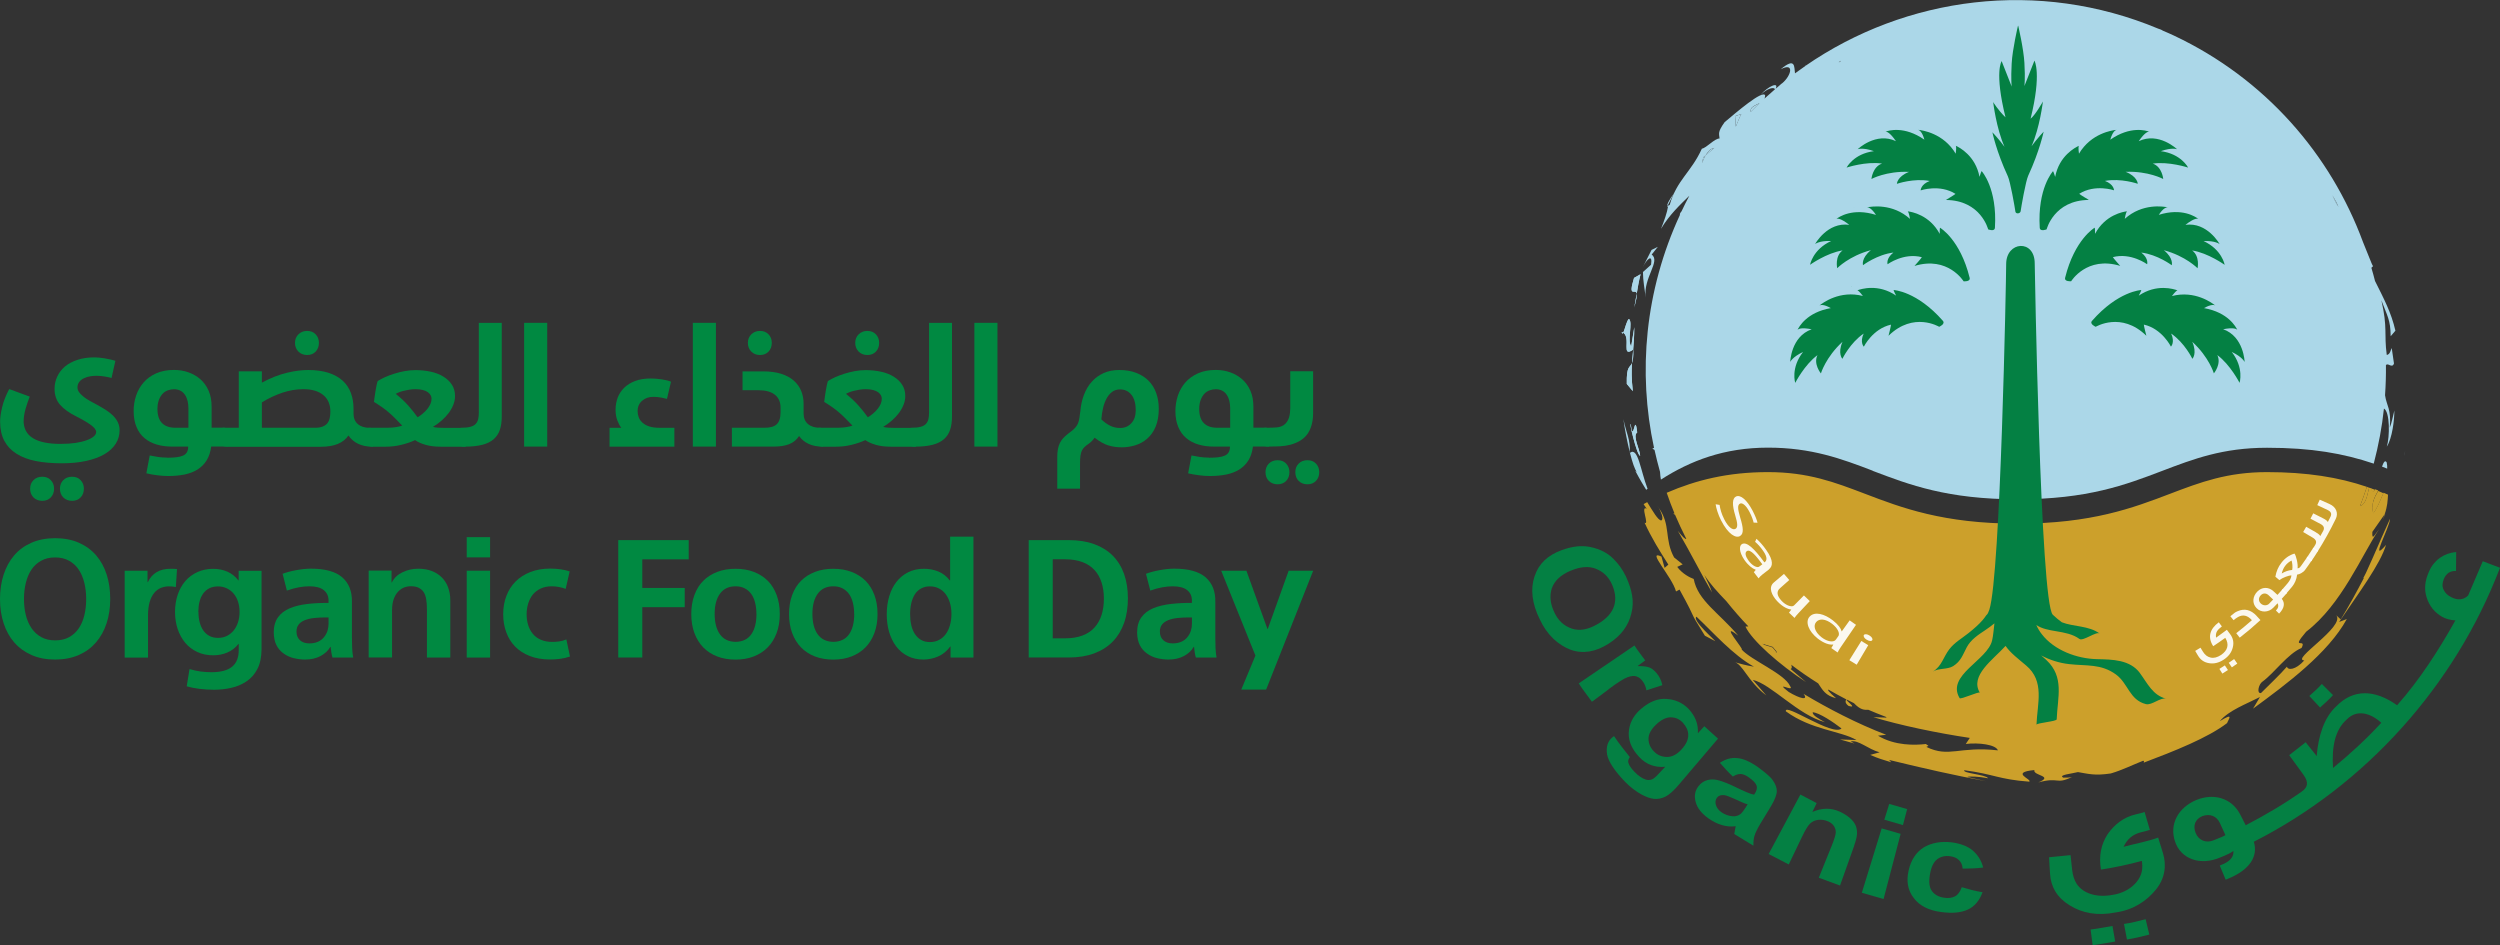 <?xml version="1.0" encoding="UTF-8"?><svg id="Layer_2" xmlns="http://www.w3.org/2000/svg" viewBox="0 0 453.65 171.52"><rect x="0" y="0" width="453.65" height="171.52" fill="#333333" stroke="none"/><defs><style>.cls-1{fill:#cca02b;}.cls-2{fill:#fff;opacity:.92;}.cls-3{fill:#048043;}.cls-4{fill:#008941;}.cls-5{fill:#abd7e8;}</style></defs><g id="Layer_1-2"><g><g><path class="cls-1" d="m430.62,93.22c.6-.7,1.27-2.26,1.87-3.72-.33-.14-.63-.29-.96-.41-.74,1.28-1.34,2.58-.91,4.13"/><path class="cls-1" d="m428.25,91.84c1.04-.33,1.28-1.77,1.65-3.34-.14-.05-.27-.1-.41-.15-.39,1.17-.78,2.33-1.24,3.49"/><path class="cls-1" d="m430.2,88.64c.25.81.5.73.75.23-.25-.1-.49-.18-.75-.27v.03Z"/><path class="cls-1" d="m319.76,116.91c1.26.84,3.97,2.9,1.87.57l-1.87-.57Z"/><path class="cls-1" d="m300.9,92.04l.12.18c-.18-.33-.3-.49-.12-.18"/><polygon class="cls-1" points="432.84 93.19 432.69 93.41 432.34 94.4 432.84 93.19"/><path class="cls-1" d="m430.2,88.64v-.04c-.1-.03-.2-.07-.3-.11-.38,1.58-.61,3.01-1.65,3.34.46-1.15.85-2.33,1.24-3.49-5.09-1.73-10.89-2.67-18.11-2.67s-12.05,1.82-17.57,3.92c-6.68,2.55-14.24,5.43-27.71,5.43s-21.04-2.88-27.71-5.43c-5.52-2.1-10.29-3.92-17.57-3.92s-13.08,1.45-18.38,3.75c.44,1.27.9,2.52,1.42,3.76-.09-.04-.17-.04-.19.06.12.09.21.14.28.16.63,1.48,1.32,2.95,2.05,4.39-.18.08-.58-.24-1.54-1.46,2.49,4.29,4.07,7.53,6.19,11.17-.36-1.22-.69-1.59-1.37-3.17.96,1.55,2.45,3.17,3.98,4.76,1.26,1.58,2.59,3.1,4,4.58l-.53.02c1.15,2.53,6.25,6.99,10.99,10.08l-2.8-2.38c.28-.09.25-.39.12-.77,1.56,1.2,3.2,2.32,4.88,3.38.82,1.22,1.32,2.23,3.25,2.7-1.4-1.23-1.57-1.52-1.37-1.56,1.05.61,2.12,1.2,3.21,1.76-.15.35-.24.7.45,1.21,1.75.49-.71-1.05-.35-1.17.43.22.86.44,1.3.65,1.18,1.25,1.88,1.24,2.62,1.21,1.05.45,2.11.88,3.17,1.28.05.05.1.09.16.14l-2.42-.08c4.81,1.46,11.5,2.87,17.5,3.76l-.73,1.1c2.32-.28,5.45.1,5.83,1.16-7.1-.79-8.8,1.39-12.98-.62.63-.32.31-.16-.09-.53-1.91.22-5.59.36-8.69-1.51l1.49-.17c-5.23-1.99-10.6-4.79-14.99-7.42.95,1.27-.67.87-2.69-.34-2.83-2.2,1.18.2.24-1.07-.99-2.25-7.07-4.69-8.82-6.67.74.35-4.27-5.35-.58-2.48-3.52-4.17-7.34-6.35-8.09-10.29-.64-.23-2.06-.92-2.99-2.19l.99-.46-1.56-1.26c-1.82-3.34-.56-5.89-2.77-8.97.34.63.96,1.94.47,2.26-.59.07-1.64-1.82-2.58-3.32-.22.11-.43.24-.65.36.18.28.36.57.57.84-1.24-.73.54,3.08-.39,2.54,1.21,2.67,2.75,5.15,4.31,7.6l-.68.59-.57-2.05c-2.87-1.38,2,3.74,2.64,6.33l.64-.34c3.69,6.7,1.21,2.94,4.6,8.37l1.84.97c.32.13-4.29-3.83-3.37-4.42,2.97,2.79,6.61,6.96,10.43,9.07-1.28-.2-2.49-.52-3.71-.89,1.68.29,2.48,3.48,5.96,6.11l-2.47-2.83c3.32.75,8.24,6.39,13.12,7.69-1.16-.63-2.31-1.27-2.24-1.81,1.22.09,3.77,1.81,5.23,2.94-1.55,1.53-10.43-4.78-10.1-3.11,4.62,3.39,9.93,3.53,12.82,5.21l-2.99-.1,2.64.74-.71-.38c1.4-.35,3.16,1.41,5.26,1.97l-1.71.47c1.23.56,2.52.96,3.82,1.34l-.4-.43c6.33,1.55,11.77,2.77,17.6,3.87l-3.4-.77c.32-.19,2.19-.07,3.77.23-.43-.7-4.71-.9-4.32-1.46,5.5.73,6.15,1.65,11.8,2.08.54-.44-3.6-1.67.92-2.11-.33,1.03,3.68,1.04.7,2.25,3.89-1.06,3.1.45,6.12-.98-.37.1-.96.11-1.55.11-1.08-.49,1.59-.73,2.64-1.01,1.87.31,2.99.69,5.95.25,2.03-.59,3.93-1.54,5.88-2.31.29.07.08.36.08.36,5.6-2.12,11.63-4.5,15.15-7.19.25-.72,1.37-2.02-1.34-.34,1.68-2,4.9-3.15,7.3-4.39l-1.25,2.11c6.08-4.46,13.63-10.06,17.02-16.27l-1.4.54c3.63-5.37,7.48-10.51,8.51-13.99-3.15,3.68.72-3.27.73-4.74-1.96,4.26-4.74,11.01-4.97,10.85l.25-.15c-1.33,2.53-2.7,5.09-4.23,7.56l-.81-.74c1.69,2.05-8.34,8.09-5.8,8.19-1.64,1.8-2.99,1.79-3.15,1.13-1.47,1.68-3.12,3.18-4.71,4.79-.85.12-.4-1.63.25-2.06,2.15-1.55,4.6-5.08,7.11-6.12,1.04-1.97-2.18.6.84-2.95,6.46-4.95,10.11-13.96,13.24-18.61-.83,1.02-1.33,2.21-1.23.49l2.23-3.19c.49-1.37.56-2.52.61-3.56-.27-.13-.54-.24-.81-.36-.61,1.46-1.28,3.02-1.87,3.72-.44-1.56.17-2.85.91-4.13-.19-.08-.39-.14-.57-.21-.25.5-.5.58-.75-.23m-110.44,28.26l1.87.57c2.1,2.33-.61.27-1.87-.57"/><path class="cls-5" d="m295.92,77.03c.5,3.78.72-2.56,1.16,1.45-.92.58.56,3.23.54,4.24-.64-.16-2.11-6.66-1.7-5.68m.59-26.6l1.19-.68c-.3,1.16-.51,2.34-.7,3.53.05.35-.04,1.06-.44,2.48.16-.83.29-1.65.44-2.48-.17-1.06-1.65,1-.49-2.84m-1.96,9.93c.28-.56.68-2.39,1.05-2.49.73.68-.38,3.83.39,4.98l.56-3.49c0,1.72-.1,2.97-.2,4.06,0,0,.01,0,.02,0,.04,1.41-.08,2.08-.23,2.47-.09,1.35-.1,2.81.15,5.08l-1.1-1.32c-.07-3.36.57-2.88.95-3.76.05-.81.14-1.58.21-2.46-2.27,1.58-.34-2.14-1.8-3.07-.12.23-.21.25-.28-.14.11.04.2.09.28.14"/><path class="cls-5" d="m333.93,11.24c.03-.07.06-.13.09-.2-.53.3-.45.3-.09.2"/><path class="cls-5" d="m317.67,20.33c.54-.55,1.07-1.09,1.62-1.61-.81.46-1.78.71-1.62,1.61"/><path class="cls-5" d="m294.58,76.06c.26,1.86.69,4.11,1.15,5.97.14-2.25-.62-3.45-1.15-5.97"/><path class="cls-5" d="m295.74,82.19s.02-.02.04-.02c-.01-.05-.02-.09-.04-.13v.15"/><path class="cls-5" d="m295.77,82.17c.43,1.7.88,3.06,1.26,3.48l-.29-.22s.9,1.75,1.98,3.45c.09-.06.17-.12.25-.18-1.28-3.31-1.73-7.67-3.19-6.53"/><path class="cls-5" d="m297.09,78.47c-.45-4-.66,2.34-1.17-1.43-.41-.98,1.05,5.52,1.7,5.68.02-1.01-1.46-3.66-.53-4.24"/><path class="cls-5" d="m296.38,63.42s-.01,0-.02,0c-.08.87-.16,1.65-.22,2.46.17-.39.28-1.06.24-2.47"/><path class="cls-5" d="m296.36,63.43c.1-1.09.19-2.35.2-4.06l-.56,3.49c-.77-1.16.35-4.3-.39-4.98-.38.1-.77,1.92-1.05,2.49,1.46.93-.46,4.64,1.8,3.07"/><path class="cls-5" d="m294.55,60.36c-.08-.05-.18-.1-.28-.14.07.39.17.37.28.14"/><path class="cls-5" d="m295.2,69.65l1.09,1.32c-.25-2.27-.24-3.73-.15-5.08-.37.88-1.01.4-.94,3.76"/><path class="cls-5" d="m299.6,48.04l-1.47,1.32c0,1.53.31,3.11.5,4.62-.49-3.54,2.76-6.59,1.08-7.78l1.12-1.41-1.14.56c-.65,1.32-1.24,2.46-1.61,3.18.8-1.6,1.84-2.51,1.52-.49"/><path class="cls-5" d="m302.61,37.32l1-1.96c.74-1.14-1.45,1.82-1,1.96"/><path class="cls-5" d="m297,53.27c-.14.83-.28,1.66-.44,2.48.39-1.42.49-2.13.44-2.48"/><path class="cls-5" d="m297,53.27c.19-1.19.4-2.37.7-3.52l-1.19.67c-1.16,3.85.31,1.79.48,2.85"/><path class="cls-5" d="m309.51,28.18l1.57-1.33c-.68.11-1.2.72-1.57,1.33"/><path class="cls-5" d="m309.51,28.18l-.43.37c-.4,1.98-.25.79.43-.37"/><path class="cls-5" d="m314.98,23c.33-.76.6-1.58,1-2.3l-1.13.38.13,1.91Z"/><path class="cls-5" d="m423.95,36.7c-.21-.36-.45-.79-.71-1.24.35.8.7,1.53,1.09,2.1-.13-.3-.26-.58-.38-.86"/><path class="cls-5" d="m436.3,82.77l.14-.97c-.08.4-.11.7-.14.97"/><path class="cls-5" d="m339.82,85.44c6.67,2.54,13.56,5.16,26.28,5.16s19.6-2.62,26.27-5.16c5.65-2.15,10.97-4.19,19.01-4.19s13.89,1.03,19.36,2.88c.87-3.32,1.5-6.65,1.85-10,1.1.6,1.07,5.12.52,6.92.98-1.53,1.38-4.81,1.37-6.57-.28,1.04-.43,2.11-.83,3.12.3-3.42-.57-3.9-.86-5.88.13-1.82.18-3.64.16-5.45.35-.55,1.11.67,1.46-.31-.74-5-.09-1.73-1.31-1.55-.52-3.87.19-4.9-.98-9.93,1.06,2.82,1.67,3.57,1.69,6.53l.86-1c-.75-3.31-2.11-5.83-3.7-9.02-.2-.8-.42-1.6-.66-2.4l.3-.28c-.16-.16-.78-1.88-1.81-4.36-5.88-15.93-17.73-29.66-34.29-37.48-.66-.32-1.34-.6-2.01-.89-.2-.14-.48-.27-.87-.38-21.73-9.08-45.76-5.86-64.03,6.76v-.21c-.05.1-.04.17,0,.22-.63.44-1.26.88-1.88,1.34-.16-1.16.12-3.02-2.59-.74,2.57-1.33,1.89,1.17.31,2.5,0,0-.02.02-.04.03-.1.08-.2.16-.32.23h.04c-.31.26-.61.52-.92.78.69-1.33-1.35-.5-2.73,1.11,1.32-1.29,2.51-1.45,2.61-1.01-.64.55-1.28,1.12-1.91,1.69.08-.17.13-.36.14-.59-.44-1.07-5.34,3.17-7.36,4.86-1.31,1.84-1,2.04-.92,2.96-.92-.01-2.38,1.73-3.21,1.85-1.95,4.31-4.54,5.65-5.84,10.21-.18.11-.3.14-.36.12l-.15.29.23-.19c-.2,1.21-.71,2.66-1.3,4.12,1.56-2.6,3.49-4.38,5.15-6.01-.5.93-.97,1.87-1.42,2.83-.23.27-.35.49-.29.65-6.35,13.73-7.67,28.51-4.7,42.27l-.31.13c.08.05.22.13.4.25.3,1.34.63,2.66,1,3.98.03.55.08,1.01.16,1.4,5.33-3.42,11.5-5.8,19.43-5.8s13.36,2.03,19.01,4.19m84.13-48.74c.13.27.25.56.38.86-.39-.57-.75-1.3-1.1-2.1.26.46.51.87.71,1.24m-89.93-25.65c-.02.07-.06.13-.08.2-.36.1-.44.1.08-.2m-24.51,17.14c-.68,1.16-.83,2.35-.43.37l.43-.37c.37-.62.89-1.23,1.57-1.33l-1.57,1.33Zm5.47-5.19l-.13-1.91,1.13-.39c-.4.72-.67,1.55-1,2.3m2.69-2.67c-.16-.9.81-1.16,1.62-1.61-.55.53-1.08,1.06-1.62,1.61"/><path class="cls-5" d="m433.09,83.91c-.29-.48-.57-.04-.85.76.32.12.63.24.94.37.01-.36,0-.74-.09-1.13"/><path class="cls-3" d="m321.13,63.52c-.05.06-.05.11-.05.11,0,0,.02-.04.05-.11"/><path class="cls-3" d="m335.94,52.07s.05-.02.12-.05c-.1-.03-.12.05-.12.05"/><path class="cls-3" d="m324.84,65.7s.39-.92,2.34-1.83c-2.28,2.92-1.42,5.61-1.42,5.61,0,0,1.68-3.3,4.04-5.04-.8,1.61.62,3.32.62,3.32,0,0,.88-2.95,3.92-5.74-.93,2.14-.02,3.09-.02,3.09,0,0,1.4-2.91,3.86-4.58-.74,1.62.03,2.38.03,2.38,0,0,1.61-3.26,4.93-4,.02.18-.45,2.02-.45,2.02,4.54-4.45,9.19-1.63,9.19-1.63,0,0,1.18-.49.67-1.09-4.72-5.38-8.91-5.58-8.91-5.58,0,0-.19-.17.43,1.02-3.23-2.22-6.38-1.21-7.03-.97.14.04.42.26,1,1.03-4.16-1.09-7.3,1.25-7.88,1.73.21-.12.77-.26,2.06.47-4.38.76-5.8,3.43-6.05,3.97.13-.18.63-.51,2.58-.13-3.78,1.33-3.9,5.95-3.9,5.95"/><path class="cls-3" d="m325.25,58.89s.04-.04.12-.1c-.09.04-.12.1-.12.1"/><path class="cls-3" d="m364.33,31.95c.47,1.02,1.26,5.56,1.39,6.48.1.43.83.36.94-.07.13-.91.92-5.46,1.38-6.48,2.1-4.55,2.8-7.99,2.8-7.99,0,0-1.19,1.26-2.2,2.65,1.5-3.36,2.07-8.12,2.07-8.12,0,0-1.4,2.49-2.24,3.12,2.05-8.26.7-10.54.7-10.54l-1.82,4.62s.17-1.28,0-4.2c-.14-2.59-1.13-6.77-1.13-6.77l-.05.08s-.99,4.18-1.13,6.77c-.16,2.93,0,4.21,0,4.21l-1.82-4.62s-1.35,1.94.7,10.2c-1.33-1.26-2.24-2.77-2.24-2.77,0,0,.56,4.77,2.06,8.12-1.01-1.39-2.2-2.64-2.2-2.64,0,0,.69,3.42,2.8,7.98"/><path class="cls-3" d="m328.45,48.05s3.01-2.16,5.91-2.61c-1.46,1.06-.98,3.23-.98,3.23,0,0,2.13-2.22,6.12-3.28-1.82,1.47-1.44,2.73-1.44,2.73,0,0,2.58-1.94,5.52-2.29-1.4,1.09-1.06,2.12-1.06,2.12,0,0,2.93-2.15,6.22-1.28-.06.17-1.34,1.59-1.34,1.59,6.08-1.86,8.92,2.79,8.92,2.79,0,0,1.28.11,1.09-.65-1.72-6.95-5.35-9.06-5.35-9.06,0,0-.09-.24-.08,1.1-1.85-3.45-5.11-4.01-5.8-4.09.1.1.25.42.41,1.37-3.2-2.88-7.05-2.25-7.79-2.09.24-.02.8.13,1.62,1.37-4.25-1.34-6.73.37-7.2.73.2-.1.79-.16,2.35,1.07-3.97-.56-6.2,3.48-6.2,3.48,0,0,.77-.63,2.92-.55-3.37,1.55-3.84,4.33-3.84,4.33"/><path class="cls-3" d="m328.54,42.13s.04-.04.1-.07c-.07.03-.1.07-.1.07"/><path class="cls-3" d="m336.49,37.62c-.1,0-.14.03-.14.03,0,0,.05-.01.14-.03"/><path class="cls-3" d="m341.5,29.69c-1.71.58-1.91,2.79-1.91,2.79,0,0,2.7-1.47,6.82-1.29-2.18.86-2.2,2.17-2.2,2.17,0,0,3.05-1.07,5.96-.52-1.65.62-1.65,1.71-1.65,1.71,0,0,3.45-1.18,6.32.63-.11.14-1.75,1.11-1.75,1.11,6.36.04,7.68,5.33,7.68,5.33,0,0,1.18.49,1.23-.3.45-7.15-2.39-10.25-2.39-10.25,0,0-.02-.25-.41,1.02-.73-3.85-3.67-5.35-4.3-5.64.07.12.11.48-.02,1.44-2.19-3.71-6.06-4.26-6.81-4.33.24.06.73.36,1.13,1.79-3.65-2.55-6.53-1.66-7.08-1.45.22-.04.8.09,1.92,1.72-3.62-1.73-6.95,1.46-6.95,1.46,0,0,.93-.37,2.95.35-3.68.47-4.96,2.98-4.96,2.98,0,0,3.52-1.16,6.42-.73"/><path class="cls-3" d="m339.81,23.91c-.07,0-.11.04-.11.04,0,0,.04-.02.11-.04"/><path class="cls-3" d="m402,55.45c-.59-.48-3.72-2.81-7.88-1.73.58-.77.86-.99,1-1.03-.64-.24-3.79-1.25-7.02.96.62-1.19.43-1.02.43-1.02,0,0-4.19.2-8.91,5.59-.52.59.67,1.08.67,1.08,0,0,4.65-2.82,9.19,1.63,0,0-.48-1.85-.46-2.03,3.31.74,4.92,4,4.92,4,0,0,.77-.76.04-2.37,2.45,1.67,3.85,4.58,3.85,4.58,0,0,.91-.94-.02-3.09,3.05,2.79,3.92,5.73,3.92,5.73,0,0,1.42-1.71.62-3.32,2.36,1.74,4.04,5.04,4.04,5.04,0,0,.86-2.68-1.42-5.61,1.95.92,2.34,1.83,2.34,1.83,0,0-.12-4.61-3.9-5.95,1.95-.37,2.45-.04,2.58.14-.25-.54-1.66-3.2-6.05-3.97,1.29-.73,1.86-.6,2.07-.47"/><path class="cls-3" d="m391.73,38.99c.81-1.24,1.37-1.38,1.62-1.37-.74-.15-4.6-.79-7.79,2.09.16-.96.31-1.28.41-1.37-.68.08-3.95.63-5.8,4.09,0-1.34-.09-1.1-.09-1.1,0,0-3.62,2.11-5.34,9.06-.19.76,1.09.65,1.09.65,0,0,2.83-4.65,8.91-2.79,0,0-1.28-1.42-1.34-1.59,3.28-.87,6.22,1.29,6.22,1.29,0,0,.33-1.03-1.06-2.12,2.94.36,5.53,2.3,5.53,2.3,0,0,.38-1.26-1.44-2.73,3.98,1.07,6.12,3.28,6.12,3.28,0,0,.47-2.17-.98-3.23,2.89.45,5.9,2.61,5.9,2.61,0,0-.47-2.77-3.84-4.32,2.15-.08,2.92.55,2.92.55,0,0-2.23-4.04-6.2-3.49,1.56-1.22,2.15-1.17,2.35-1.07-.47-.37-2.95-2.08-7.2-.74"/><path class="cls-3" d="m371.38,41.62s1.31-5.29,7.67-5.34c0,0-1.65-.98-1.76-1.11,2.88-1.82,6.32-.64,6.32-.64,0,0,0-1.09-1.65-1.7,2.91-.55,5.96.52,5.96.52,0,0-.02-1.31-2.2-2.17,4.12-.17,6.82,1.3,6.82,1.3,0,0-.19-2.22-1.9-2.79,2.9-.43,6.42.72,6.42.72,0,0-1.27-2.5-4.96-2.98,2.03-.72,2.95-.35,2.95-.35,0,0-3.33-3.19-6.96-1.46,1.13-1.64,1.71-1.76,1.92-1.72-.55-.21-3.43-1.1-7.08,1.45.41-1.43.9-1.73,1.13-1.79-.75.07-4.62.62-6.81,4.33-.13-.95-.09-1.31-.02-1.43-.62.28-3.58,1.79-4.3,5.64-.4-1.28-.41-1.02-.41-1.02,0,0-2.83,3.09-2.39,10.24.05.79,1.24.3,1.24.3"/><path class="cls-3" d="m388.31,122.13c-1.81-2.44-5.02-2.46-7.76-2.52-3.69-.07-7.81-1.63-10.03-4.51-.41-.52-.75-1.08-1.01-1.69.98.68,2.29.92,3.64,1.14,1.48.25,3,.52,4.18,1.39.64.49,3.06-1.43,3.67-.98-1.94-1.44-4.79-1.22-6.86-2.04-.57-.42-1.12-.87-1.64-1.37-2.27-2.22-3.28-63.75-3.28-63.75,0-4.44-5.18-4.05-5.18.12,0,2.47-1.02,56.6-3.06,62.74-.15.43-.29.74-.45.89-.03.03-.06.05-.09.08-.19.29-.4.57-.63.84-.71.84-1.6,1.61-2.6,2.41-1.25,1-2.5,1.66-3.5,2.95-1.1,1.45-1.33,3-2.95,4.03,1.01-.65,2.64-.34,3.67-.99,1.42-.91,1.72-2.02,2.47-3.44.72-1.35,2.08-2.25,3.31-3.06.6-.4,1.16-.81,1.7-1.26-.14,1.09-.21,2.21-.42,3.1-.82,3.61-8.38,6.32-5.9,10.47.19.32,3.5-1.26,3.67-.98-1.86-3.1,2.38-5.96,4.67-8.49.9,1.29,2.26,2.31,3.73,3.55,3.41,2.86,2.03,6.88,1.88,10.76.01-.35,3.65-.59,3.67-.99.16-4.06,1.42-7.68-1.88-10.76-.31-.3-.63-.57-.93-.83,1.57.83,3.32,1.38,5.04,1.57,3.17.37,5.81-.1,8.53,1.89,2.23,1.64,2.44,4.61,5.42,5.37,1.08.27,2.61-1.25,3.67-.99-2.42-.6-3.37-2.77-4.76-4.65"/><path class="cls-3" d="m278.46,104.58c-.78,2.29-.47,4.96.96,7.83,1.33,2.88,3.4,4.65,5.57,5.49,2.26.81,4.58.38,6.87-1.07,2.33-1.48,3.64-3.32,4.16-5.49.59-2.22.11-4.32-.96-6.69-.61-1.3-1.39-2.34-2.23-3.18-.61-.64-1.36-1.17-2.27-1.58-.9-.4-1.83-.65-2.79-.75-1.31-.12-2.78.1-4.39.69-2.52.92-4.18,2.46-4.91,4.74m11.09-1.36c1.29.48,2.26,1.37,2.91,2.75.62,1.39.82,2.67.44,3.95-.38,1.27-1.39,2.42-3.07,3.37-1.7.98-3.23,1.25-4.6.79-1.38-.45-2.5-1.43-3.2-2.97-.73-1.52-.89-2.99-.44-4.37.51-1.39,1.65-2.44,3.41-3.17,1.79-.75,3.32-.85,4.55-.36"/><path class="cls-3" d="m291.9,125.06c1.67-1.24,2.83-1.97,3.48-2.19.65-.22,1.18-.27,1.59-.12.42.14.78.41,1.08.84.34.41.58.96.71,1.68l2.89-.94c-.18-.85-.53-1.57-1.05-2.19-.38-.43-.76-.79-1.24-.99-.48-.21-1.22-.29-2.22-.28l1.4-1.03c-.64-.91-1.37-1.77-1.95-2.71l-10.11,6.88c.73,1.15,1.6,2.22,2.39,3.33l3.03-2.25Z"/><path class="cls-3" d="m292.56,133.81c-.83.71-1.15,1.74-.94,3.09.25,1.32,1.36,2.98,3.28,4.98,1.02,1.05,2.03,1.75,2.88,2.24.87.48,1.63.76,2.33.84.69.07,1.37-.05,2.07-.39.71-.35,1.52-1.07,2.46-2.18l7.11-8.36-2.49-2.25-1.16,1.27c.09-1.74-.51-3.1-1.63-4.35-1.12-1.18-2.47-1.76-4.02-1.87-1.53-.13-3.09.45-4.64,1.78-1.24,1.06-1.98,2.3-2.2,3.75-.29,1.84.41,3.47,1.84,5,1.27,1.38,2.91,1.95,4.72,1.78l-1.23,1.31c-.49.54-.88.86-1.16.97-.4.15-.79.16-1.18.03-.57-.2-1.31-.63-2.05-1.44-.6-.62-.95-1.17-1.07-1.61-.08-.32,0-.66.27-1.02-.99-1.25-1.99-2.47-2.87-3.81l-.3.24Zm10.63-3.64c.84,0,1.55.32,2.16.95.61.68.99,1.37,1,2.23.02.85-.39,1.74-1.25,2.67-.82.89-1.68,1.34-2.6,1.34-.91-.01-1.76-.32-2.42-1.05-.63-.66-.95-1.42-.94-2.27,0-.86.49-1.73,1.44-2.62.9-.84,1.77-1.26,2.61-1.26"/><path class="cls-3" d="m315.89,140.45c.44.03.92.23,1.45.61.79.56,1.25,1.05,1.4,1.47.15.41.06.87-.27,1.4l-.18.27c-.73-.12-1.85-.65-3.47-1.43-1.2-.59-2.19-.95-2.92-1.16-.72-.21-1.41-.23-2.05-.06-.64.17-1.19.53-1.61,1.07-.66.82-.85,1.77-.55,2.88.28,1.13,1.1,2.15,2.42,3.07.75.52,1.52.9,2.33,1.14.79.24,1.63.33,2.52.22,0,.07-.03.2-.08.4-.09.44-.15.78-.18,1.01l3.47,2.12c-.01-.7.05-1.29.2-1.8.15-.51.5-1.23,1.04-2.15l1.96-3.22c.72-1.22,1.06-2.14,1.05-2.75,0-.62-.26-1.29-.75-1.98-.49-.7-1.43-1.43-2.72-2.39-1.44-1.01-2.69-1.53-3.75-1.61-1.05-.11-2.08.18-3.11.86.76.85,1.52,1.72,2.36,2.49.52-.33,1-.48,1.43-.46m.91,6.05c-.42.65-.75,1.07-.99,1.24-.36.27-.83.42-1.38.38-.75-.06-1.42-.3-2.03-.72-.53-.37-.87-.82-1.02-1.32-.15-.51-.09-.94.18-1.32.27-.37.71-.53,1.3-.48.38.04,1.06.3,2.06.76.99.46,1.71.79,2.22.91l-.35.54Z"/><path class="cls-3" d="m336.43,153.52c.32-.89.49-1.6.54-2.12.04-.53-.03-1.03-.21-1.52-.19-.5-.54-.97-1.06-1.43-.53-.45-1.15-.84-1.86-1.17-1.63-.73-3.27-.69-4.97.06l.78-1.61-2.95-1.55-5.76,10.79,3.65,1.89,2.39-4.99c.59-1.23,1.08-2.04,1.47-2.42.4-.38.89-.61,1.49-.68.59-.07,1.18.02,1.77.27.46.2.81.48,1.05.82.24.34.36.73.36,1.15s-.25,1.25-.74,2.47l-2.34,5.79,3.85,1.42,2.55-7.16Z"/><path class="cls-3" d="m345.31,149.72l.76-2.9-3.25-.94-.89,2.86,3.38.98Zm-3.52,13.42l3.1-11.83-3.44-.99-3.6,11.68,3.94,1.14Z"/><path class="cls-3" d="m358.01,154.36c-.92-.78-2.16-1.27-3.8-1.5-2-.24-3.66.07-5.06.87-1.4.85-2.36,2.25-2.81,4.22-.44,1.94-.16,3.61.92,4.99,1.06,1.43,2.76,2.28,5.02,2.56,1.98.27,3.61.12,4.85-.47,1.24-.58,2.12-1.72,2.62-3.13-1.27-.19-2.53-.54-3.77-.91-.29.83-.69,1.38-1.22,1.66-.53.28-1.17.37-1.93.26-1.01-.14-1.77-.54-2.26-1.22-.5-.67-.6-1.72-.34-3.15.23-1.29.68-2.16,1.32-2.64.64-.47,1.41-.65,2.32-.53.69.09,1.22.33,1.61.71.4.38.62.9.66,1.54,1.25-.02,2.49-.02,3.73-.2-.35-1.35-.99-2.28-1.89-3.08"/><path class="cls-3" d="m379.36,168.67c1.33-.15,2.65-.43,3.97-.64l.49,2.82c-1.36.22-2.73.5-4.09.66l-.37-2.85Zm6.06-1.01c1.33-.19,2.63-.53,3.93-.86l.66,2.79c-1.34.34-2.68.68-4.05.89l-.54-2.82Zm-.07-14c2.09-.57,4.23-.93,6.27-1.67l.86,2.78c.7,2.27.38,4.64-1.28,6.67-1.66,2.03-4.04,3.66-7.22,4.12l-.18.03c-3.16.62-5.96.13-8.25-1.32-2.28-1.4-3.4-3.32-3.55-5.73l-.18-2.98,3.9-.39.29,2.65c.11.99.37,1.84.81,2.54,1.12,1.74,3.59,2.57,6.5,2.03,2.89-.43,4.87-2.26,5.32-4.19.13-.6.14-1.27.02-1.98-2.45.66-4.91,1.2-7.42,1.57-.42-2.48.04-4.6,1.2-6.4,1.21-1.73,2.87-3.11,5.2-3.64.51-.13,1.03-.22,1.52-.41l.95,3.25c-.52.19-1.06.29-1.59.43-1.51.37-2.53,1.25-3.17,2.63m38-27.52c-.72.82-1.55,1.52-2.35,2.26l-1.95-2.1c.77-.7,1.58-1.39,2.27-2.18l2.03,2.02Zm27.18-24.29l3.12,1.19c-8.15,21.33-24.33,39.39-44.67,49.71.8,2.59-.66,5.07-4.67,6.71l-.44.18-1.07-2.57.34-.14c1.55-.61,2.24-1.47,2.13-2.52-.25.25-1.01.65-2.34,1.18-3.69,1.59-7.22.28-8.26-2.91-1.04-3.15.6-6.1,3.84-7.49,3.12-1.29,6.4-.42,7.97,2.56l1.03,2.01c3.49-1.82,6.91-3.81,10.13-6.09,1.12-.76,1.37-1.66.32-3.11l-2.56-3.52,2.99-2.34,2,2.51c.28-3.65,1.36-7.05,3.57-9.05,3.02-3.11,6.91-3.11,11.02-.17,4.14-4.68,7.52-9.97,10.58-15.4-.94-.07-1.73-.28-2.36-.63-1.41-.78-2.37-1.99-2.86-3.54-.5-1.58-.29-3.07.42-4.67.87-2.08,2.72-3.38,4.94-3.57l-.03,3.44c-1.04-.04-1.77.41-2.21,1.46-.28.72-.35,1.35-.02,1.98.25.55.72,1,1.39,1.33,1.18.59,2.21.49,3.04-.32l2.67-6.25Zm-47.7,47.52c-.61-1.32-1.88-1.76-3.2-1.26-1.36.56-1.7,1.79-1.22,3.02.51,1.32,1.83,1.94,3.24,1.37.73-.31,1.48-.56,2.18-.94l-1-2.19Zm29.29-18.19c-1.95-1.81-4.46-2.49-6.26-.63-2.14,1.87-2.76,4.93-2.51,8.82,3.09-2.54,6.05-5.25,8.76-8.2"/><path class="cls-2" d="m404.11,114.27c-.65.49-1.31.97-1.98,1.44-.08-.44-.02-.84.17-1.16.16-.26.45-.56.88-.88l-.56-.75c-1.65,1.22-2.06,2.73-1.01,4.34.74-.49,1.47-1,2.19-1.52.73,1.2.48,2.27-.79,3.12-.65.43-1.29.6-1.87.46-.56-.12-1.01-.46-1.37-1.03l-.47-.76-.96.58.51.86c.45.76,1.11,1.23,2.01,1.37.9.15,1.79-.07,2.65-.64l.06-.04c.86-.58,1.39-1.32,1.6-2.21.22-.89.04-1.68-.49-2.38l-.58-.77Zm-.39,6.47l-.99.64.54.85,1.01-.65-.56-.84Zm1.69-1.15l-.98.68.56.83.99-.69-.58-.82Z"/><path class="cls-2" d="m409.49,111.76c-1.06-1.13-2.2-1.39-3.45-.85-.25.1-.41.2-.53.28-.11.08-.37.29-.79.63l.58.72c.28-.23.54-.43.82-.58.88-.49,1.72-.31,2.51.58-.92.81-1.87,1.6-2.84,2.36l.63.81c1.3-1.01,2.55-2.07,3.76-3.19l-.7-.76Z"/><path class="cls-2" d="m414.2,106.91l-.93,1.04-.77-.7c-.88-.79-2.07-.75-2.89.1-.85.87-.98,2.11-.16,2.98.82.88,2.19.84,3.07-.06l.77-.8c.23.45.13.88-.3,1.32l.57.56c.97-.99,1.12-1.91.49-2.69l.94-1.05-.78-.68Zm-2.41,2.61c-.43.44-1.12.42-1.57-.03-.42-.43-.42-1.02.03-1.48.4-.41.9-.4,1.33-.07l.9.85-.7.73Z"/><path class="cls-2" d="m418.72,101.02c-.36.52-.72,1.05-1.1,1.57-.14.2-.24.32-.28.36-.1.09-.23.16-.42.19.04-.43,0-.94-.14-1.54-.12-.55-.27-.94-.42-1.15-.96.29-1.75.84-2.39,1.69-.56.71-.91,1.55-1.08,2.51l.73.62c.3-.23.68-.43,1.13-.6.44-.17.8-.26,1.06-.25-.04.28-.12.53-.24.75-.09.18-.24.39-.45.66-.36.43-.72.86-1.1,1.28l.78.68c.38-.44.75-.88,1.13-1.33.49-.6.8-1.33.91-2.19.25-.03.49-.12.74-.26.31-.17.56-.38.72-.62.44-.59.86-1.2,1.27-1.81l-.86-.58Zm-2.74,1.51c.02.34.02.64-.04.89-.73.07-1.35.3-1.9.65.13-.54.34-1.03.65-1.42.3-.4.69-.71,1.14-.93.07.22.12.49.15.8"/><path class="cls-2" d="m419.78,99.38c-.4.64-.81,1.26-1.23,1.89l.86.58c.42-.63.85-1.27,1.25-1.92l-.87-.54Z"/><path class="cls-2" d="m420.54,100.1c1.21-1.91,2.31-3.89,3.3-5.93.53-1.07.07-2.18-1.11-2.7l-1.79-.8-.45.99,1.89.89c.59.28.77.67.52,1.2l-.5.99c-.06-.2-.35-.44-.88-.7l-1.76-.89-.5.97,1.83.97c.59.31.75.73.48,1.24l-.52.93-.04-.02c-.09-.19-.36-.41-.82-.68l-1.71-.97-.55.95,1.73,1.02c.61.36.77.79.47,1.29l-.44.71.87.55Z"/><path class="cls-2" d="m311.32,91.5c.08.66.45,1.89.98,2.92,1.29,2.55,2.7,3.3,3.44,2.85.73-.43.6-1.51.03-3.38-.46-1.54-.51-2.27-.02-2.51.35-.17,1,.16,1.7,1.49.46.88.69,1.6.76,1.96l.71.03c-.11-.48-.41-1.26-.92-2.24-.99-1.87-2.14-2.9-2.97-2.53-.73.33-.72,1.58-.16,3.42.46,1.51.5,2.2.04,2.46-.5.28-1.31-.32-2.02-1.72-.49-.95-.76-1.92-.85-2.63l-.73-.12Z"/><path class="cls-2" d="m321,103.3c.65-.52.92-1.49-.5-3.5-.58-.84-1.24-1.57-1.78-2.03l-.24.55c.47.38,1,.98,1.44,1.61.96,1.35.59,1.87.32,2.07l-.07.05c-1.89-2.57-3.24-3.83-4.09-3.31-.5.3-.54,1.38.44,2.84.7,1.02,1.48,1.6,2.03,1.79l.04.05-.34.41c.28.38.57.75.86,1.12.17-.24.42-.48.7-.7l1.21-.94Zm-1.79-.48c-.05.05-.13.08-.23.08-.42.01-1.13-.36-1.78-1.3-.45-.64-.63-1.33-.21-1.6.67-.43,1.81,1.06,2.8,2.4l-.57.42Z"/><path class="cls-2" d="m328.4,109.07l-1.06-1.02-1.77,1.79c-.1.1-.23.16-.36.17-.43.04-1.2-.22-1.92-.98-.96-1.02-.89-1.77-.3-2.28l1.69-1.5-.96-1.11-1.83,1.55c-1.1.92-.33,2.4.6,3.4,1.05,1.12,2.02,1.47,2.53,1.51l.02.03-.41.54,1,.96c.18-.27.43-.56.72-.87l2.04-2.17Z"/><path class="cls-2" d="m335.64,112.57l-1.43,2-.03-.02c-.11-.48-.59-1.2-1.58-1.97-1.53-1.19-3.33-1.7-4.24-.67-.83.93-.18,2.64,1.47,3.95,1.11.87,2.16,1.2,2.8,1.09l.04.03-.36.62c.38.27.76.54,1.14.8.13-.25.33-.62.54-.92l2.8-4.1-1.15-.81Zm-2.51,3.49c-.07.1-.14.17-.24.22-.55.29-1.53,0-2.35-.64-1.31-1.03-1.52-2.13-.98-2.76.58-.69,1.71-.6,2.91.33.87.68,1.3,1.47,1.21,1.98,0,.11-.07.22-.13.29l-.41.58Z"/><path class="cls-2" d="m339.23,115.31c-.46-.28-.87-.29-1.01-.08-.13.21.05.58.5.85.5.3.9.3,1.02.08.13-.23-.07-.58-.52-.85m-2.3,5.3l2.09-3.53-1.25-.77-2.18,3.49,1.34.82Z"/></g><g><g><path class="cls-4" d="m4.28,76.31c0,1.43.56,2.49,1.68,3.19,1.12.7,2.79,1.05,5.01,1.05,1.04,0,1.96-.06,2.75-.18.79-.12,1.48-.29,2.05-.5s.99-.45,1.27-.7.41-.51.41-.78c0-.37-.3-.77-.89-1.22-.59-.45-1.49-.98-2.69-1.59-1.3-.65-2.29-1.36-2.96-2.12-.67-.76-1.01-1.73-1.01-2.89,0-.77.16-1.51.47-2.2.32-.69.77-1.3,1.37-1.82s1.36-.93,2.28-1.24c.92-.31,1.97-.46,3.15-.46.26,0,.56.02.89.05s.66.08,1.01.14c.35.06.68.13,1.01.2.33.07.61.15.86.23l-.7,3.12c-.27-.08-.66-.17-1.18-.26s-1.03-.14-1.54-.14c-.35,0-.72.03-1.12.09s-.77.17-1.13.34c-.36.16-.65.38-.87.66-.22.27-.34.62-.34,1.02,0,.31.1.6.29.87.19.27.46.54.8.81.34.27.71.51,1.13.75.42.23.84.46,1.27.69.57.31,1.1.62,1.6.93.5.32.94.66,1.31,1.02.38.37.68.77.9,1.21.22.44.34.93.34,1.48,0,.9-.23,1.72-.7,2.46-.47.74-1.15,1.37-2.03,1.89-.89.52-1.99.93-3.3,1.22-1.31.3-2.82.44-4.51.44s-3.28-.14-4.66-.41c-1.37-.27-2.55-.72-3.51-1.33-.97-.61-1.71-1.4-2.21-2.35-.51-.96-.76-2.12-.76-3.48,0-.73.13-1.62.38-2.66.25-1.04.68-2.12,1.27-3.24l3.73,1.37c-.31.75-.56,1.52-.78,2.29-.21.77-.32,1.46-.32,2.05Zm1.19,12.37c0-.63.2-1.15.61-1.56.41-.41.94-.61,1.59-.61s1.15.2,1.54.61c.4.41.6.93.6,1.56s-.2,1.18-.6,1.59c-.4.41-.91.61-1.54.61s-1.18-.2-1.59-.61c-.41-.41-.61-.94-.61-1.59Zm5.41,0c0-.63.2-1.15.61-1.56.41-.41.94-.61,1.59-.61s1.15.2,1.54.61c.4.41.6.93.6,1.56s-.2,1.18-.6,1.59c-.4.41-.91.61-1.54.61s-1.18-.2-1.59-.61c-.41-.41-.61-.94-.61-1.59Z"/><path class="cls-4" d="m30.34,83.06c.61,0,1.16-.03,1.63-.08.48-.05.88-.15,1.21-.29.33-.14.57-.35.73-.61.16-.27.24-.61.24-1.04h-2.93c-1.02,0-1.95-.13-2.8-.38-.85-.25-1.58-.64-2.2-1.16-.62-.52-1.11-1.19-1.45-2.02-.35-.82-.52-1.79-.52-2.89,0-.96.15-1.88.44-2.78.3-.9.75-1.7,1.36-2.4.61-.7,1.38-1.26,2.31-1.67.93-.41,2-.61,3.22-.61.92,0,1.78.14,2.6.43s1.54.7,2.17,1.25c.63.55,1.13,1.24,1.5,2.08.37.84.55,1.8.55,2.9v3.82h2.2c.28,0,.5.14.66.41.15.27.23.72.23,1.33,0,.69-.03,1.15-.09,1.36s-.14.32-.24.32h-2.84c-.12.98-.39,1.81-.81,2.49-.42.68-.97,1.24-1.65,1.67-.68.43-1.48.73-2.38.92-.91.18-1.91.27-3.01.27-.61,0-1.27-.05-1.97-.14-.7-.09-1.35-.21-1.94-.35l.61-3.24c.47.1.97.19,1.5.27s1.09.12,1.68.12Zm-1.77-8.86c0,1.16.28,2.02.84,2.58.56.56,1.36.84,2.4.84h2.38v-3.51c0-.47-.05-.91-.14-1.31s-.24-.78-.46-1.12-.49-.6-.84-.78c-.35-.18-.74-.27-1.19-.27-.37,0-.73.07-1.1.2-.37.13-.69.34-.96.63s-.5.66-.67,1.12c-.17.46-.26,1-.26,1.63Z"/><path class="cls-4" d="m41.16,81.04c-.49,0-.87-.13-1.16-.4-.29-.26-.43-.67-.43-1.22s.09-.99.26-1.31c.17-.33.43-.49.78-.49h2.72v-10.24h4.19v2.05c1.61-.86,3.13-1.45,4.55-1.79s2.71-.5,3.85-.5c1.4,0,2.63.17,3.67.5,1.04.34,1.89.81,2.57,1.42s1.17,1.35,1.5,2.22c.33.87.49,1.82.49,2.86v.89c0,.84.26,1.48.79,1.93.53.45,1.24.67,2.14.67.31,0,.5.13.6.4.09.27.14.69.14,1.28,0,.71-.01,1.18-.05,1.41s-.09.34-.17.34c-1,0-1.87-.18-2.61-.53-.74-.36-1.33-.86-1.76-1.51-.92,1.37-2.59,2.05-5.01,2.05h-17.05Zm13.9-10.42c-1.28,0-2.55.21-3.8.63-1.25.42-2.5,1-3.74,1.76v4.61h9.68c.55,0,1.01-.08,1.38-.23s.65-.36.84-.61c.19-.25.33-.56.41-.92.08-.36.12-.75.12-1.18,0-1.28-.43-2.28-1.28-2.99-.86-.71-2.06-1.07-3.61-1.07Zm-1.53-8.4c0-.63.21-1.15.63-1.56.42-.41.94-.61,1.57-.61s1.15.2,1.54.61c.4.41.6.93.6,1.56s-.2,1.18-.6,1.59c-.4.41-.91.61-1.54.61s-1.18-.21-1.59-.63c-.41-.42-.61-.94-.61-1.57Z"/><path class="cls-4" d="m67.62,81.04c-.53,0-.93-.14-1.19-.43s-.4-.68-.4-1.19c0-.59.09-1.04.27-1.34s.44-.46.76-.46h3.24c.59,0,1.12-.04,1.59-.12.47-.08.83-.17,1.1-.27-.49-.51-.93-.96-1.31-1.34-.39-.39-.76-.74-1.13-1.05-.37-.32-.76-.63-1.19-.93-.43-.31-.93-.63-1.5-.98.02-.2.06-.49.11-.86.05-.37.11-.74.17-1.13.06-.39.13-.74.2-1.07.07-.33.14-.57.2-.73.35-.22.78-.45,1.3-.69.52-.23,1.08-.45,1.7-.64.61-.19,1.24-.35,1.89-.47s1.3-.18,1.96-.18c.98,0,1.9.1,2.78.29s1.64.49,2.29.89c.65.4,1.17.89,1.54,1.47.38.58.57,1.27.57,2.06,0,.53-.1,1.05-.31,1.57-.2.52-.48,1.02-.84,1.5-.36.48-.78.93-1.27,1.36-.49.43-1.02.82-1.59,1.16.24.08.59.13,1.02.15.44.02.8.03,1.08.03h3.12c.29,0,.5.13.66.4.15.27.23.71.23,1.34,0,.71-.02,1.17-.06,1.37-.04.2-.13.31-.27.31h-4.31c-1.08,0-2.01-.11-2.8-.34s-1.42-.51-1.91-.86c-.73.35-1.57.63-2.51.86s-1.89.34-2.87.34h-2.32Zm7.76-10.42c-.37,0-.73.03-1.1.09s-.71.13-1.04.21c-.33.08-.62.17-.87.28-.25.1-.44.19-.56.27.87.69,1.63,1.4,2.26,2.11.63.71,1.2,1.43,1.71,2.14.31-.18.61-.4.92-.66.31-.25.58-.53.82-.82.24-.3.44-.6.58-.92.14-.32.21-.65.21-.99,0-.18-.05-.38-.15-.58-.1-.2-.27-.39-.5-.57-.23-.17-.54-.31-.92-.41-.38-.1-.83-.15-1.36-.15Z"/><path class="cls-4" d="m83.78,77.62c.63,0,1.16-.06,1.57-.17.42-.11.74-.28.96-.52.22-.23.38-.52.46-.87.08-.35.12-.76.12-1.25v-16.22h4.16v16.96c0,.94-.11,1.75-.34,2.43-.22.68-.6,1.25-1.12,1.71-.52.46-1.21.8-2.06,1.02-.86.22-1.92.34-3.21.34-.51,0-.9-.14-1.18-.41-.27-.28-.41-.68-.41-1.21,0-.59.09-1.04.27-1.34s.44-.46.76-.46Z"/><path class="cls-4" d="m99.3,58.58v22.46h-4.19v-22.46h4.19Z"/><path class="cls-4" d="m112.74,77.62c-.27-.33-.5-.77-.72-1.34-.21-.57-.32-1.21-.32-1.92,0-.77.13-1.5.38-2.18.25-.68.65-1.29,1.19-1.82.54-.53,1.21-.94,2.02-1.24.8-.3,1.74-.44,2.8-.44.59,0,1.23.05,1.93.15s1.27.24,1.74.43l-.73,3.12c-.22-.06-.56-.14-1.01-.23s-.94-.14-1.47-.14c-.8,0-1.47.23-2.02.7s-.83,1.1-.83,1.89c0,.39.07.76.2,1.12.13.36.36.68.69.98.33.3.74.52,1.25.69.51.16,1.15.24,1.93.24h2.6v3.42h-11.76v-3.42h2.14Z"/><path class="cls-4" d="m129.91,58.58v22.46h-4.19v-22.46h4.19Z"/><path class="cls-4" d="m138.74,77.62c1.02,0,1.76-.21,2.21-.64.46-.43.69-1.16.69-2.2v-.79c0-1.04-.35-1.83-1.04-2.37-.69-.54-1.68-.81-2.96-.81h-2.9v-3.42h3.73c1.26,0,2.36.15,3.28.44.93.3,1.69.71,2.29,1.24.6.53,1.05,1.15,1.34,1.86.29.71.44,1.49.44,2.32v1.77c0,.84.27,1.48.8,1.93.53.45,1.24.67,2.14.67.31,0,.5.13.6.4.09.27.14.69.14,1.28,0,.71-.02,1.18-.05,1.41s-.09.34-.17.34c-.96,0-1.8-.16-2.52-.49-.72-.33-1.31-.8-1.76-1.44-.45.69-1.05,1.19-1.8,1.48-.75.3-1.7.44-2.84.44h-7.55v-3.42h5.93Zm-3.03-15.4c0-.63.21-1.15.63-1.56s.94-.61,1.57-.61,1.15.2,1.54.61c.4.41.6.93.6,1.56s-.2,1.18-.6,1.59c-.4.41-.91.61-1.54.61s-1.18-.21-1.59-.63c-.41-.42-.61-.94-.61-1.57Z"/><path class="cls-4" d="m149.32,81.04c-.53,0-.93-.14-1.19-.43s-.4-.68-.4-1.19c0-.59.09-1.04.27-1.34s.44-.46.76-.46h3.24c.59,0,1.12-.04,1.59-.12.47-.08.83-.17,1.1-.27-.49-.51-.93-.96-1.31-1.34-.39-.39-.76-.74-1.13-1.05-.37-.32-.76-.63-1.19-.93-.43-.31-.93-.63-1.5-.98.02-.2.06-.49.11-.86.05-.37.11-.74.17-1.13.06-.39.13-.74.2-1.07.07-.33.14-.57.2-.73.35-.22.78-.45,1.3-.69.52-.23,1.08-.45,1.7-.64.61-.19,1.24-.35,1.89-.47.65-.12,1.3-.18,1.96-.18.98,0,1.9.1,2.78.29s1.64.49,2.29.89c.65.4,1.17.89,1.54,1.47.38.58.57,1.27.57,2.06,0,.53-.1,1.05-.31,1.57-.2.52-.48,1.02-.84,1.5-.36.48-.78.93-1.27,1.36-.49.43-1.02.82-1.59,1.16.24.08.59.13,1.02.15.44.02.8.03,1.08.03h3.12c.29,0,.5.13.66.4.15.27.23.71.23,1.34,0,.71-.02,1.17-.06,1.37-.04.2-.13.31-.27.31h-4.31c-1.08,0-2.01-.11-2.8-.34s-1.42-.51-1.91-.86c-.73.35-1.57.63-2.51.86s-1.89.34-2.87.34h-2.32Zm7.76-10.42c-.37,0-.73.03-1.1.09s-.71.13-1.04.21c-.33.08-.62.17-.87.28-.25.1-.44.19-.56.27.87.69,1.63,1.4,2.26,2.11.63.71,1.2,1.43,1.71,2.14.31-.18.61-.4.92-.66.31-.25.58-.53.82-.82.24-.3.44-.6.58-.92.14-.32.21-.65.21-.99,0-.18-.05-.38-.15-.58-.1-.2-.27-.39-.5-.57-.23-.17-.54-.31-.92-.41-.38-.1-.83-.15-1.36-.15Zm-1.89-8.4c0-.63.21-1.15.63-1.56s.94-.61,1.57-.61,1.15.2,1.54.61.6.93.6,1.56-.2,1.18-.6,1.59c-.4.41-.91.61-1.54.61s-1.18-.21-1.59-.63c-.41-.42-.61-.94-.61-1.57Z"/><path class="cls-4" d="m165.48,77.62c.63,0,1.16-.06,1.57-.17.42-.11.74-.28.96-.52.22-.23.38-.52.46-.87.08-.35.12-.76.12-1.25v-16.22h4.16v16.96c0,.94-.11,1.75-.34,2.43-.22.68-.6,1.25-1.12,1.71-.52.46-1.21.8-2.06,1.02-.86.22-1.92.34-3.21.34-.51,0-.9-.14-1.18-.41-.27-.28-.41-.68-.41-1.21,0-.59.09-1.04.27-1.34s.44-.46.76-.46Z"/><path class="cls-4" d="m181,58.58v22.46h-4.19v-22.46h4.19Z"/><path class="cls-4" d="m196.03,74.75c.08-1.12.3-2.15.66-3.09.36-.94.83-1.74,1.44-2.41.6-.67,1.32-1.19,2.15-1.56.83-.37,1.77-.55,2.81-.55,1.16,0,2.19.17,3.09.52.9.35,1.65.83,2.26,1.45.61.62,1.07,1.37,1.37,2.23.31.87.46,1.81.46,2.83,0,1.26-.19,2.34-.56,3.24-.38.9-.89,1.62-1.53,2.18-.64.56-1.36.96-2.17,1.21-.8.24-1.61.37-2.43.37-.88,0-1.69-.11-2.44-.34-.75-.22-1.59-.69-2.51-1.41-.14.2-.3.4-.47.58s-.4.38-.69.58c-.26.18-.49.36-.67.53s-.34.38-.46.61c-.12.23-.21.54-.27.92s-.09.87-.09,1.48v4.55h-4.13v-5.68c0-.57.04-1.07.12-1.5.08-.43.21-.81.38-1.15.17-.34.4-.65.67-.93s.61-.57.99-.86c.47-.33.83-.63,1.08-.92.25-.28.44-.57.55-.87.11-.3.19-.6.23-.92.04-.32.09-.69.15-1.12Zm7.21-4.09c-.55,0-1.02.15-1.42.44-.4.3-.73.69-1.01,1.19-.27.5-.49,1.07-.64,1.7-.15.63-.26,1.33-.32,2.11.53.51,1.07.9,1.62,1.16.55.27,1.15.4,1.8.4.81,0,1.49-.28,2.02-.86.53-.57.8-1.35.8-2.35,0-1.22-.26-2.16-.78-2.81-.52-.65-1.21-.98-2.06-.98Z"/><path class="cls-4" d="m219.38,83.06c.61,0,1.16-.03,1.63-.08.48-.05.88-.15,1.21-.29.33-.14.57-.35.73-.61.16-.27.24-.61.24-1.04h-2.93c-1.02,0-1.95-.13-2.8-.38-.85-.25-1.58-.64-2.2-1.16-.62-.52-1.11-1.19-1.45-2.02-.35-.82-.52-1.79-.52-2.89,0-.96.15-1.88.44-2.78.3-.9.75-1.7,1.36-2.4.61-.7,1.38-1.26,2.31-1.67.93-.41,2-.61,3.22-.61.92,0,1.78.14,2.6.43s1.54.7,2.17,1.25c.63.55,1.13,1.24,1.5,2.08.37.84.55,1.8.55,2.9v3.82h2.2c.28,0,.5.14.66.41.15.27.23.72.23,1.33,0,.69-.03,1.15-.09,1.36s-.14.32-.24.32h-2.84c-.12.98-.39,1.81-.81,2.49-.42.68-.97,1.24-1.65,1.67-.68.43-1.48.73-2.38.92-.91.18-1.91.27-3.01.27-.61,0-1.27-.05-1.97-.14-.7-.09-1.35-.21-1.94-.35l.61-3.24c.47.1.97.19,1.5.27s1.09.12,1.68.12Zm-1.77-8.86c0,1.16.28,2.02.84,2.58.56.56,1.36.84,2.4.84h2.38v-3.51c0-.47-.05-.91-.14-1.31s-.24-.78-.46-1.12-.49-.6-.84-.78c-.35-.18-.74-.27-1.19-.27-.37,0-.73.07-1.1.2-.37.13-.69.34-.96.63s-.5.66-.67,1.12c-.17.46-.26,1-.26,1.63Z"/><path class="cls-4" d="m230.19,81.04c-.51,0-.9-.14-1.18-.41-.27-.28-.41-.68-.41-1.21s.09-.96.26-1.3c.17-.34.43-.5.78-.5.83,0,1.5-.02,1.99-.06.49-.04.92-.17,1.28-.4.24-.16.45-.36.61-.6.16-.23.29-.49.38-.78.09-.29.15-.58.18-.89.03-.31.05-.59.05-.86v-6.66h4.15v7.52c0,1.53-.32,2.78-.95,3.74-.63.97-1.68,1.66-3.15,2.06-.63.16-1.25.26-1.86.29s-1.32.05-2.14.05Zm-.55,4.64c0-.63.2-1.15.61-1.56s.94-.61,1.59-.61,1.15.2,1.54.61.6.93.6,1.56-.2,1.18-.6,1.59c-.4.41-.91.61-1.54.61s-1.18-.2-1.59-.61c-.41-.41-.61-.94-.61-1.59Zm5.41,0c0-.63.2-1.15.61-1.56s.94-.61,1.59-.61,1.15.2,1.54.61.6.93.6,1.56-.2,1.18-.6,1.59c-.4.41-.91.61-1.54.61s-1.18-.2-1.59-.61c-.41-.41-.61-.94-.61-1.59Z"/></g><g><path class="cls-4" d="m20,108.7c0,1.59-.22,3.06-.66,4.4-.44,1.34-1.08,2.5-1.93,3.48-.85.98-1.89,1.74-3.13,2.28s-2.67.82-4.28.82-3.04-.27-4.28-.82c-1.24-.55-2.29-1.31-3.13-2.28-.85-.97-1.49-2.13-1.93-3.48-.44-1.34-.66-2.81-.66-4.4s.22-3.09.66-4.43c.44-1.34,1.07-2.51,1.91-3.49.84-.98,1.89-1.75,3.15-2.3s2.69-.82,4.28-.82,3.04.27,4.3.82c1.25.55,2.3,1.31,3.15,2.3.85.99,1.48,2.15,1.91,3.49.43,1.34.64,2.82.64,4.43Zm-4.36,0c0-1.03-.11-2.02-.34-2.94-.23-.93-.57-1.73-1.02-2.4-.45-.68-1.03-1.21-1.75-1.61-.72-.4-1.56-.6-2.54-.6s-1.8.2-2.52.6c-.73.4-1.31.94-1.76,1.61-.45.68-.79,1.48-1.02,2.4-.23.93-.34,1.91-.34,2.94s.11,2.01.34,2.93c.23.92.58,1.71,1.05,2.39.47.68,1.05,1.21,1.76,1.6.71.39,1.55.58,2.52.58s1.82-.19,2.52-.58c.71-.39,1.29-.92,1.75-1.6s.8-1.47,1.02-2.39c.22-.92.33-1.89.33-2.93Z"/><path class="cls-4" d="m31.91,106.52c-.2-.04-.4-.07-.6-.09-.2-.02-.41-.03-.63-.03-.52,0-1,.09-1.46.27s-.87.48-1.22.9-.64.97-.84,1.66c-.2.69-.3,1.52-.3,2.49v7.61h-4.24v-15.76h4.15v2.06h.06c.76-1.61,2.13-2.42,4.12-2.42.2,0,.4,0,.6.01.2.01.39.03.57.04l-.21,3.25Z"/><path class="cls-4" d="m43.32,116.85h-.06c-.54.7-1.2,1.21-2,1.55-.8.34-1.65.51-2.57.51-1.07,0-2.04-.2-2.91-.61-.87-.41-1.59-.97-2.18-1.67-.59-.71-1.04-1.54-1.36-2.49-.32-.96-.48-1.99-.48-3.1s.16-2.15.48-3.1c.32-.96.78-1.78,1.37-2.48.6-.7,1.33-1.24,2.19-1.64s1.83-.6,2.88-.6c.94,0,1.79.17,2.57.51.78.34,1.44.87,2,1.58h.06v-1.73h4.15v14.3c-.02,1.41-.27,2.59-.76,3.52-.49.94-1.14,1.68-1.97,2.24-.83.56-1.75.95-2.78,1.18-1.03.23-2.06.34-3.12.34-.92,0-1.8-.06-2.64-.16-.85-.11-1.62-.26-2.31-.46l.51-3.13c.74.22,1.43.37,2.07.45.65.08,1.28.12,1.9.12,1.69,0,2.94-.33,3.75-.99.81-.66,1.21-1.66,1.21-3.02v-1.1Zm-7.31-5.82c0,.68.07,1.3.22,1.88.15.58.37,1.07.66,1.49s.66.75,1.1.99.97.36,1.57.36,1.16-.12,1.64-.37c.48-.25.89-.58,1.22-1,.34-.42.6-.92.78-1.49s.27-1.19.27-1.85-.09-1.27-.27-1.84-.44-1.05-.78-1.46c-.34-.41-.75-.73-1.24-.97-.49-.24-1.03-.36-1.63-.36s-1.12.12-1.57.34c-.45.23-.82.55-1.12.97s-.52.91-.66,1.48-.21,1.18-.21,1.84Z"/><path class="cls-4" d="m59.62,109.02c0-.84-.29-1.48-.87-1.94-.58-.46-1.45-.69-2.63-.69-.58,0-1.2.06-1.88.18-.68.12-1.4.32-2.18.6l-.78-3.05c.68-.26,1.5-.48,2.48-.66.97-.18,1.86-.27,2.66-.27,2.59,0,4.48.53,5.69,1.58,1.2,1.06,1.79,2.54,1.75,4.45v6.51c0,.58.01,1.2.04,1.87s.09,1.24.19,1.72h-3.76c-.08-.26-.15-.58-.21-.97-.06-.39-.1-.71-.12-.97h-.06c-.4.7-1,1.25-1.79,1.67-.8.42-1.72.63-2.78.63-.7,0-1.38-.09-2.06-.25s-1.29-.45-1.85-.85c-.56-.4-.99-.9-1.3-1.51-.31-.61-.47-1.37-.49-2.28,0-1.13.26-2.06.78-2.78.52-.72,1.23-1.26,2.15-1.64.91-.38,1.99-.64,3.22-.78,1.23-.14,2.5-.2,3.79-.18v-.39Zm-.57,3.02c-.72,0-1.39.03-2.03.1-.64.07-1.2.2-1.69.39-.49.19-.87.45-1.13.79-.27.34-.4.77-.4,1.28,0,.68.21,1.2.63,1.58.42.38.98.57,1.7.57.6,0,1.12-.1,1.57-.3.45-.2.82-.48,1.1-.84.29-.36.5-.75.63-1.16.13-.42.19-.86.19-1.31v-1.1h-.57Z"/><path class="cls-4" d="m71.05,103.56v2.12h.06c.4-.8,1.04-1.41,1.93-1.84.89-.43,1.84-.64,2.85-.64.9,0,1.7.13,2.42.4.72.27,1.33.66,1.84,1.16.51.51.9,1.11,1.16,1.82.27.71.4,1.49.4,2.34v10.39h-4.24v-8.81c0-.64-.05-1.22-.13-1.75-.09-.53-.24-.96-.46-1.3-.22-.34-.52-.6-.9-.79-.38-.19-.86-.28-1.43-.28-.42,0-.82.07-1.21.22-.39.15-.75.4-1.09.75-.34.35-.61.81-.81,1.37s-.3,1.25-.3,2.04v8.54h-4.24v-15.76h4.15Z"/><path class="cls-4" d="m88.93,97.47v3.67h-4.24v-3.67h4.24Zm0,6.09v15.76h-4.24v-15.76h4.24Z"/><path class="cls-4" d="m102.67,106.87c-.4-.16-.82-.28-1.27-.36-.45-.08-.87-.12-1.27-.12-.76,0-1.42.13-2,.4-.58.27-1.05.63-1.42,1.07-.37.45-.65.99-.85,1.61-.2.63-.3,1.29-.3,1.99s.09,1.35.28,1.96c.19.61.47,1.14.85,1.6.38.46.86.82,1.45,1.07.59.26,1.28.39,2.07.39.42,0,.84-.03,1.28-.09s.87-.18,1.28-.36l.66,3.1c-.58.2-1.16.34-1.76.42-.6.08-1.2.12-1.82.12-1.41,0-2.65-.21-3.72-.63-1.07-.42-1.95-.99-2.66-1.72-.71-.73-1.24-1.59-1.61-2.6-.37-1-.55-2.09-.55-3.27s.19-2.3.58-3.31c.39-1.02.94-1.89,1.66-2.61.72-.73,1.61-1.3,2.67-1.72,1.06-.42,2.26-.63,3.6-.63s2.56.17,3.55.51l-.72,3.16Z"/><path class="cls-4" d="m112.19,98.01h12.78v3.49h-8.42v5.19h7.7v3.49h-7.7v9.13h-4.36v-21.32Z"/><path class="cls-4" d="m141.5,111.41c0,1.29-.19,2.45-.58,3.48-.39,1.03-.93,1.89-1.63,2.6-.7.71-1.54,1.25-2.52,1.63-.98.38-2.08.57-3.3.57s-2.34-.19-3.33-.57c-.98-.38-1.83-.93-2.52-1.64-.7-.72-1.23-1.58-1.61-2.6-.38-1.02-.57-2.17-.57-3.46s.19-2.42.57-3.45c.38-1.03.91-1.89,1.61-2.58.7-.7,1.54-1.23,2.52-1.61.99-.38,2.09-.57,3.33-.57s2.34.19,3.33.57c.98.38,1.83.92,2.52,1.61.7.7,1.23,1.56,1.61,2.58.38,1.03.57,2.17.57,3.45Zm-4.24,0c0-.74-.08-1.42-.24-2.05-.16-.63-.39-1.15-.7-1.58-.31-.43-.7-.77-1.18-1.02-.48-.25-1.03-.37-1.67-.37-1.23,0-2.17.45-2.82,1.34-.65.9-.97,2.12-.97,3.67s.32,2.81.96,3.7c.64.9,1.58,1.35,2.84,1.37,1.27-.02,2.22-.48,2.85-1.37.63-.9.94-2.13.94-3.7Z"/><path class="cls-4" d="m159.24,111.41c0,1.29-.19,2.45-.58,3.48-.39,1.03-.93,1.89-1.63,2.6-.7.71-1.54,1.25-2.52,1.63-.98.38-2.08.57-3.3.57s-2.34-.19-3.33-.57c-.98-.38-1.83-.93-2.52-1.64-.7-.72-1.23-1.58-1.61-2.6-.38-1.02-.57-2.17-.57-3.46s.19-2.42.57-3.45c.38-1.03.91-1.89,1.61-2.58.7-.7,1.54-1.23,2.52-1.61.99-.38,2.09-.57,3.33-.57s2.34.19,3.33.57c.98.38,1.83.92,2.52,1.61.7.7,1.23,1.56,1.61,2.58.38,1.03.57,2.17.57,3.45Zm-4.24,0c0-.74-.08-1.42-.24-2.05-.16-.63-.39-1.15-.7-1.58-.31-.43-.7-.77-1.18-1.02-.48-.25-1.03-.37-1.67-.37-1.23,0-2.17.45-2.82,1.34-.65.9-.97,2.12-.97,3.67s.32,2.81.96,3.7,1.58,1.35,2.84,1.37c1.27-.02,2.22-.48,2.85-1.37.63-.9.94-2.13.94-3.7Z"/><path class="cls-4" d="m172.4,97.38h4.24v21.94h-4.15v-2h-.06c-.62.84-1.36,1.44-2.22,1.81-.87.37-1.75.55-2.64.55-1.07,0-2.03-.21-2.87-.64-.84-.43-1.53-1.01-2.09-1.76-.56-.75-.98-1.62-1.27-2.61-.29-.99-.43-2.07-.43-3.22s.15-2.23.45-3.24.73-1.88,1.3-2.61c.57-.74,1.27-1.32,2.12-1.75.85-.43,1.81-.64,2.88-.64.91,0,1.78.16,2.6.49s1.51.87,2.09,1.63h.06v-7.94Zm-7.25,14.06c0,.72.07,1.38.21,2,.14.62.36,1.15.66,1.61.3.46.67.82,1.12,1.07.45.26.98.39,1.6.39s1.17-.13,1.66-.39c.49-.26.9-.61,1.22-1.06.33-.45.58-.99.76-1.61.18-.63.27-1.31.27-2.04s-.09-1.38-.27-2c-.18-.62-.44-1.15-.78-1.6-.34-.45-.75-.8-1.24-1.04-.49-.25-1.03-.37-1.63-.37s-1.13.13-1.6.39-.85.62-1.13,1.07c-.29.46-.5.99-.64,1.6-.14.61-.21,1.27-.21,1.99Z"/><path class="cls-4" d="m186.67,98.01h7.25c1.75,0,3.3.24,4.64.73,1.34.49,2.47,1.19,3.37,2.1.91.92,1.59,2.03,2.05,3.33.46,1.3.69,2.77.69,4.4s-.23,3.17-.7,4.49c-.47,1.32-1.16,2.45-2.06,3.37-.91.93-2.03,1.64-3.36,2.13-1.33.5-2.88.75-4.63.75h-7.25v-21.32Zm4.36,17.82h2.27c1.19,0,2.24-.17,3.13-.51.9-.34,1.63-.83,2.19-1.46.57-.64.99-1.39,1.27-2.27.28-.88.42-1.86.42-2.96s-.14-2.05-.42-2.93c-.28-.88-.7-1.63-1.27-2.25-.57-.63-1.3-1.11-2.19-1.45-.9-.34-1.94-.51-3.13-.51h-2.27v14.33Z"/><path class="cls-4" d="m216.29,109.02c0-.84-.29-1.48-.87-1.94-.58-.46-1.45-.69-2.63-.69-.58,0-1.2.06-1.88.18-.68.12-1.4.32-2.18.6l-.78-3.05c.68-.26,1.5-.48,2.48-.66.97-.18,1.86-.27,2.66-.27,2.59,0,4.48.53,5.69,1.58,1.2,1.06,1.79,2.54,1.75,4.45v6.51c0,.58.01,1.2.04,1.87.03.67.09,1.24.19,1.72h-3.76c-.08-.26-.15-.58-.21-.97-.06-.39-.1-.71-.12-.97h-.06c-.4.7-1,1.25-1.79,1.67-.8.42-1.72.63-2.78.63-.7,0-1.38-.09-2.06-.25s-1.29-.45-1.85-.85c-.56-.4-.99-.9-1.3-1.51-.31-.61-.47-1.37-.49-2.28,0-1.13.26-2.06.78-2.78.52-.72,1.23-1.26,2.15-1.64.91-.38,1.99-.64,3.22-.78,1.23-.14,2.5-.2,3.79-.18v-.39Zm-.57,3.02c-.72,0-1.39.03-2.03.1-.64.07-1.2.2-1.69.39-.49.19-.87.45-1.13.79-.27.34-.4.77-.4,1.28,0,.68.21,1.2.63,1.58.42.38.98.57,1.7.57.6,0,1.12-.1,1.57-.3.45-.2.82-.48,1.1-.84.29-.36.5-.75.63-1.16.13-.42.19-.86.19-1.31v-1.1h-.57Z"/><path class="cls-4" d="m229.99,114.13h.06l3.79-10.57h4.45l-8.54,21.58h-4.51l2.57-6.18-6.21-15.4h4.57l3.82,10.57Z"/></g></g></g></g></svg>